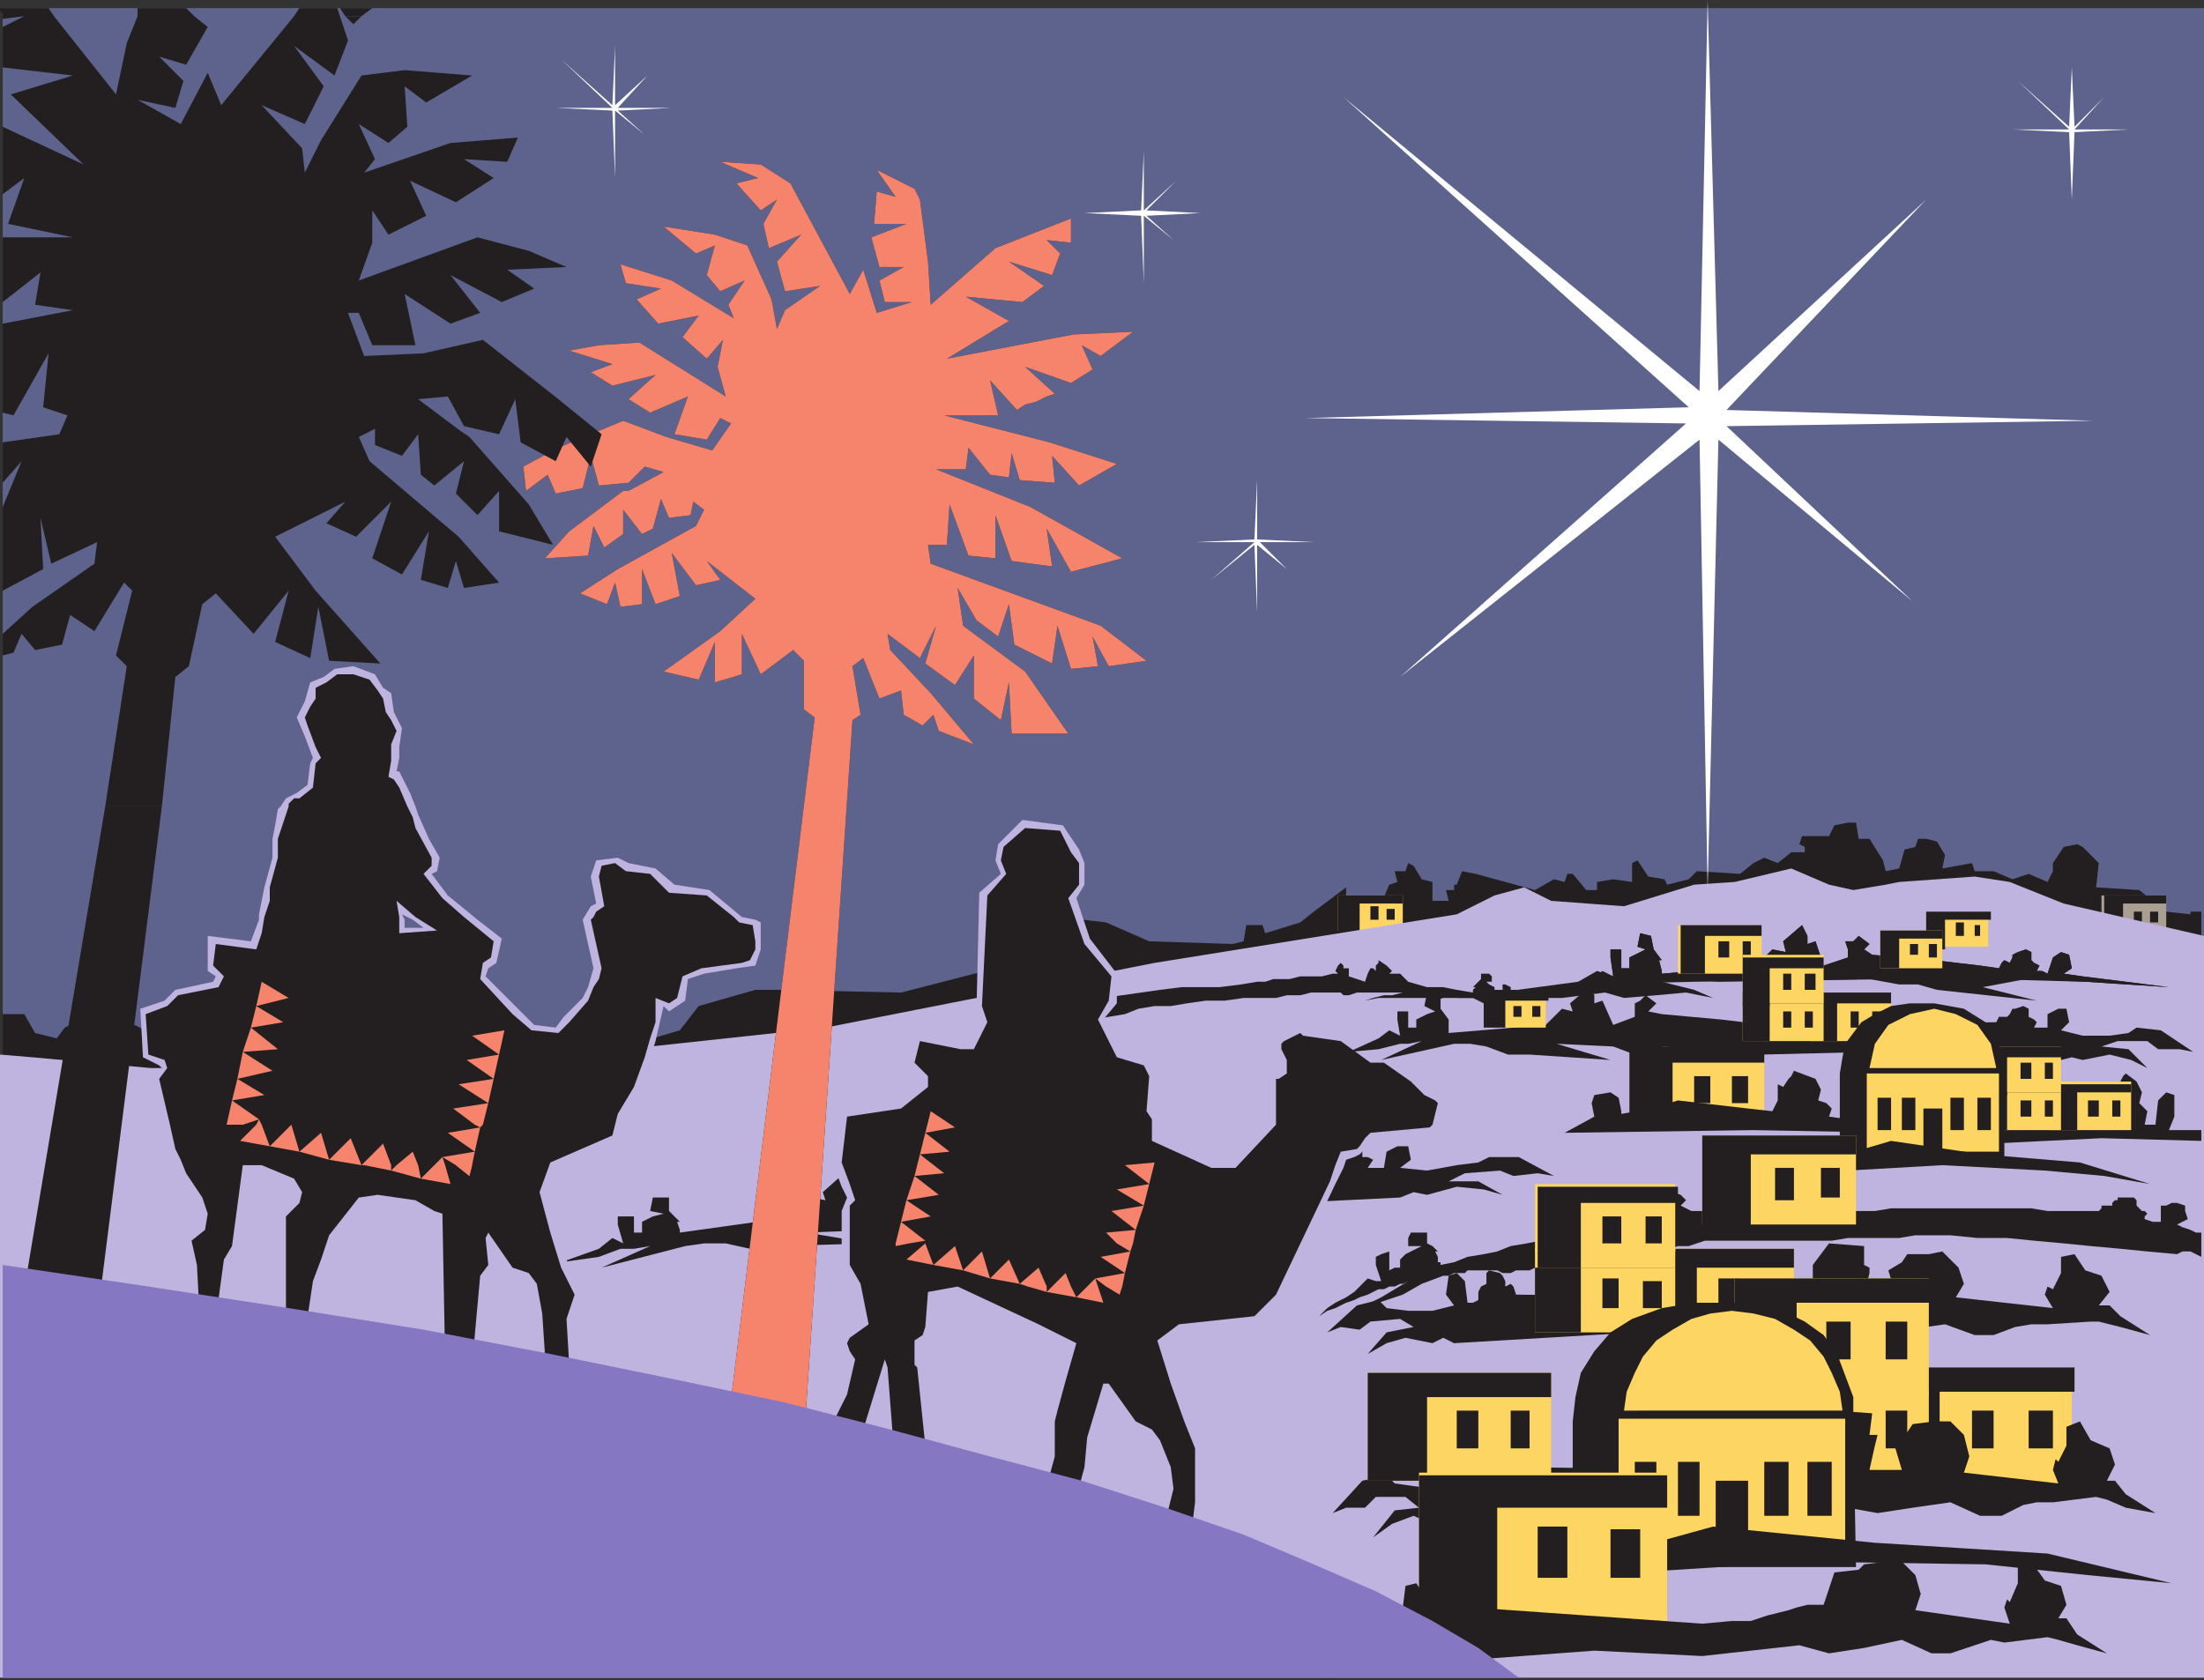 <svg xmlns="http://www.w3.org/2000/svg" width="612.75" height="467.25"><rect width="100%" height="100%" fill="#333333" stroke="none"/><path fill="#5d638c" fill-rule="evenodd" d="M.75 466.5h612v.75-465H.75v465-.75"/><path fill="#231f20" fill-rule="evenodd" d="M612 253.5h-3v.75l-6.75-.75-7.5-6-12-.75.75-6.75-4.5-4.5-1.5-.75-3.75.75-3 4.5v2.25l-1.5 3L564 243l-4.5 1.5-5.25-2.25H549l-.75-2.25-8.25 1.5.75-3.75-2.25-3.75-3-.75h-2.25l-.75 2.25-3 .75-1.5 5.25-3.75.75-.75-3-3.75-6h-3l-.75-4.5h-2.25l-3.75.75-1.5 3H501l-.75 2.25 1.5.75v1.5H498l-3.75 3-3.75-1.5-3 1.5-3.75 3-12-.75-2.25 2.25-6 1.5-.75-1.5-4.5-.75-3-4.5-1.5.75v5.25l-5.25-.75-4.5.75v2.25h-3l-3.75-4.5h-1.5l-.75 2.25-3-.75-5.25 3-16.5-4.5-3.75-.75L405 246h-.75v1.5H402l.75 3h-4.5v-5.25l-3-.75-2.25-3.75-1.5-.75-.75 2.25h-3l.75 3-2.25.75-2.25 5.25-9.75 2.25v-6.75l-9 6.75-3.75 3-9.75 3-.75-2.25h-4.5l-.75 4.5-3 .75-23.25-.75-12-5.25-12.75-1.5v4.5l3.75 2.25-.75 2.25-1.5 1.5L291 267l-2.25-3-1.5 7.5-4.5-.75-6-1.5L250.5 276l-34.5-.75h-6l-15.75 4.5-5.25 6.75-25.5 7.5-24-6-7.5.75-36.75-3-18.75 6-15 1.5H48l-2.25-3.75-8.25-4.5-3.75 3-7.5 3h-1.5l-.75-.75-3-6-3 1.5-2.25 3-6-1.5-3-5.25h-6v24H612v-52.5"/><path fill="#fdd562" fill-rule="evenodd" d="M372 249v9.75h18V249h-18"/><path fill="#231f20" fill-rule="evenodd" d="M372 249h18v2.25h-12v8.25h-6V249"/><path fill="#231f20" fill-rule="evenodd" d="M381 252v3.75h2.25V252H381m4.5.75v3h2.25v-3h-2.25"/><path fill="#ab9f92" fill-rule="evenodd" d="M584.25 249v10.5h18V249h-18"/><path fill="#231f20" fill-rule="evenodd" d="M585 249h17.25v2.25h-12v9H585V249"/><path fill="#231f20" fill-rule="evenodd" d="M593.25 253.5v3h2.25v-3h-2.25m4.5 0v3H600v-3h-2.25"/><path fill="#bfb3e0" fill-rule="evenodd" d="m0 293.25 9 .75 33 3h7.5l8.25.75 7.5.75h38.25l7.5-.75 6.75-.75h7.5l104.25-11.25 91.5-18 84-13.5 10.5-5.25 8.25-2.25 7.5 3.75 20.25 1.5 19.5-6 11.25-.75L498 241.5l10.5 4.5 6.75 1.5 9-1.5 3.75-.75 21-1.5 9.75 1.5 15 6 39 9V466.5H0V293.25"/><path fill="#231f20" fill-rule="evenodd" d="m291 339.75 36.75-3.75 61.5-3 3.75-1.5 3.75.75L405 330l7.5.75 5.25 1.5-6.75-3.75h-8.25l4.5-2.25 9.75-.75 3.75 1.5 6.75-.75 4.5.75-9.75-5.25H414l-3 1.5-6 .75-8.25 1.5-7.5-.75 3-2.25-.75-3.75h-3l-3 1.5-.75 4.5h-4.5l1.5-2.25-1.5-.75h-1.5v-2.25l-1.5-.75-3 .75-1.5.75-.75.75v1.5h-3l-.75 2.25L294 331.5h-15.75l-20.25.75-3-.75 1.5-2.25-3-2.25-1.5 1.5-2.25.75V333l-7.5 3.75L240 330l-3 .75v-2.25l-1.5-3-6.75 6 .75 2.25-3.75-.75-3 3-1.5 2.25-32.25 4.5V342l-.75-2.25h.75l-3-3V333h-4.5l-.75 3.75 3.75.75-3 .75-3 1.5v3h-2.25v-4.5h-4.5v2.25l1.5 5.25-3-1.5-3.75 3L156 351l10.5-1.5 6-2.25h3.75l4.5-.75-13.5 6 23.25-6 5.25-.75h6l6.75 1.5 6.75-.75 27-.75-18-3L243 342l6.75 1.5 9.75-3h8.25l23.25-.75m60-62.25h-5.25l-5.25.75h-5.25L330 279l-4.5.75H321l-4.5.75-3.75 1.5-18 3h-1.5l-.75.75h-3.75l-1.5.75h-1.5l-1.5.75-2.25.75-1.5.75-1.5 1.5 3-3.75h1.5l1.5-.75h1.5l.75-.75h-4.5l-.75.75h-1.5l-1.5.75-.75.75-1.5.75h-1.5l-2.25.75-1.5.75-.75.75 3.75-3.75 1.5-.75 2.25-1.5 2.25-.75.75.75h3l1.5-.75h3l.75-.75h1.5l2.25-.75 1.5-1.5H294l-.75-.75.75-.75v-.75l.75-.75h1.5l.75.75v.75l.75.75H300V279l-.75-.75h.75l.75-.75V276h3.75l.75.75h1.5v.75l15.75-2.25 6-.75H339l6-.75 4.5-.75h2.25l2.25-.75h4.5l3-.75h6l3-.75h1.5l-.75-.75.75-1.5.75-.75.75.75v.75h1.5v2.25l4.5 1.5.75-2.25.75-1.5h.75l.75.75v-1.5l.75-.75V267l2.25 1.5 1.5 1.5-.75.75h3l2.25 2.25 5.25 1.5h4.5l3.75.75 4.5.75v-.75l.75-.75h-.75l2.25-2.25v-1.5H414l.75.75v1.5h-1.5l.75.75 1.5.75v1.5h2.25v-2.25h.75l1.5.75v.75l-.75.75v1.5h1.5l1.5.75.75.75 6 3-1.5-.75H426l-3-1.5h-1.5l-2.25-.75h-.75l-.75-.75h-2.25l1.5.75 2.25.75 1.5.75L423 282l-3.75-1.5-3-.75-3.75-.75-3-1.5h-8.25l-2.25.75-2.25-.75h-13.5l-3.75.75 2.25-.75 3-.75H387l3-.75h-12.75l-2.25.75h-1.5l-.75-.75h-8.25l-3 .75h-3.75l-3 .75H351"/><path fill="#fdd562" fill-rule="evenodd" d="M453 291v21.75h37.5V291H453"/><path fill="#231f20" fill-rule="evenodd" d="M453 291h37.5v4.5H465v18h-12V291"/><path fill="#231f20" fill-rule="evenodd" d="M471 299.25v7.5h4.5v-7.5H471m10.5 0v7.5h4.5v-7.5h-4.5M504.75 345h4.5l4.5-.75H528l4.5-.75h9.75l7.5.75H558l7.5.75 8.25.75 7.5.75 8.25.75 7.5.75 8.25.75 1.5-.75H609l3 1.5v-6.75h-1.5L609 342l-2.25-.75-1.5-.75 3-1.5-.75-2.25v-1.5l-2.25-.75h-1.5l-1.5.75h-1.5v4.5h-2.25l-2.25-.75v-.75l.75-.75-.75-.75h-.75l-1.5-1.5v-1.5l-.75-.75h-4.5v.75H588l-.75.75v.75h-3v.75l-.75.75h-14.25l-4.5-.75h-39l-4.5.75h-51l-3-1.5 1.5-1.5-1.5-1.5-2.25-.75-.75.75v1.5h-3l.75.75v3.75h-1.5l-2.25 1.5-1.5.75-2.25.75-.75-1.5-1.5-1.5v-1.5l-1.5-2.25-.75.75-1.5.75v-3l-2.25-2.25-6 6 .75.75.75 1.5-2.25-.75h-2.25l-1.5 2.25-2.25 1.5v.75l-1.5 1.5-7.5 1.5-4.5.75-3.75 1.5-3.75.75-4.5.75-3.75 1.5-3.75.75V351h-.75v-1.5L399 348h.75l-1.5-1.5-1.5-.75v-3h-4.5l-.75 1.5v2.25h3.75l-4.5 2.25-1.5 1.5v2.25h-1.5l-1.5.75V348l-2.25.75-1.5.75v2.25l1.5 4.5h-1.5l-2.25-.75-3.75 3.75-2.25 1.5-3 1.5-2.25 1.5-2.25 2.25 2.25-1.5 2.25-.75 3-1.5 2.25-.75 1.5-.75 2.25-.75 3-1.5h1.5l1.5-.75h1.5l1.5-.75h.75l1.5-.75-7.5 4.5-3 1.5-3.75 2.25 6-2.25L390 360l5.25-3 6-2.25h1.5l1.5-.75h3l.75-.75h8.25l1.5.75H420l1.5-.75h3.75l1.5-.75h10.5l3.75-.75h3l3.75-.75h6.75l-9-1.5H441l-4.5-.75 4.5-.75h4.5l5.25-.75 4.5-.75 1.5.75h1.5l2.25.75h1.5l4.5-1.5h3l4.5-1.5h30.75"/><path fill="#231f20" fill-rule="evenodd" d="m485.25 372-30-1.5-51 3-3-1.5-3 1.5-7.5-1.5-5.25 1.5-5.25 3 5.25-6 7.5-1.5-3.75-2.25-8.25.75-3 2.25-5.25-.75-3.75 1.5 8.25-7.5 6-1.5 2.25 2.25 6 .75h6.75l6-1.5-2.25-3 .75-5.25L405 354l2.25 2.25.75 6h1.5l1.5-.75v-2.25l.75-1.5 1.5-.75v-3l.75-.75 3 .75.75.75.75 1.5v1.5l1.5-.75.75.75.75 2.25 62.25.75 12.75-.75 7.5-3v-5.25l4.5-6 9.75.75v5.25l1.5.75v1.5l-1.5 6 9 .75-2.25-7.5 3.75-2.25 1.5-2.25h6L540 348l4.5 4.5 1.5 4.5-2.25 3.75 27 3-2.25-3.75.75-2.25 1.5.75L573 354v-4.5l3.75-.75 3 4.5 4.5 1.5 2.25 4.5-3 3.75h3l3 3 8.25 5.25-8.25-2.25-6-1.5h-2.25l-12 .75h-4.5l-4.5.75-6 2.25H549l-8.25-3-21 3-7.5-2.25-27 3m2.25-57.75 40.5.75 33.75 2.25-34.5-4.5L519 312l3-3v-5.25l-4.5-1.5-3 2.25-.75 6.75-5.25-.75.75-2.25-1.5-1.5-2.25-.75.75-3-1.5-3-6-2.25-.75 1.5-.75.75-1.5 2.25-1.5-.75v4.5l-1.5 3-6.75-.75-19.5-2.25-7.5 2.25-8.25 1.5V309l-.75-3.75-2.25-1.5-4.5.75-.75 2.25.75 3.75L435 315l52.5-.75"/><path fill="#231f20" fill-rule="evenodd" d="m584.25 316.5 27.75.75v-3h-9l1.5-3.75v-6l-2.25-.75L600 306l-.75 6.75h-3L597 309l-2.25-2.25.75-3-1.5-3-3-2.25-.75.75-.75 1.5V303l-1.5-.75v5.25l-.75 3-3.75-1.5-11.25-1.5-5.25 2.25-4.5 1.5v-.75l-.75-4.5-.75-1.5-3 .75-.75 3 .75 4.5-4.5 5.25 30.75-1.5"/><path fill="#bfb3e0" fill-rule="evenodd" d="M330.75 394.5 327 384l-3-10.5 4.5-3.75 21-2.25 6.75-6.75 15-31.5 2.25-4.5.75-2.25 2.25-.75 1.5-.75 3.75-3.75L399 315l.75-2.25 1.5-6.75-.75-1.5-4.5-3-4.5-3.75-4.5-3-5.25-.75-8.25-6-10.5-1.5-1.5-.75-3.75 1.5-2.25 1.5-.75 2.25.75 4.5.75 2.25-3 1.5-.75 12-10.5 12h-4.5l-15.75-7.5.75-5.25-2.25-2.25.75-9.75-1.5-3.75-7.5-3-5.25-8.25 3.75-4.5v-8.25L303 261l-3.75-11.25 2.25-3.75v-6l-1.5-3.75-4.5-6.75-11.25-1.5-6.75 6.75-.75 4.5 1.5 3.75-6 5.25-.75 31.5.75 3.75-3 6h-3.75l-3.75-.75H258l-3-1.5-3 8.25 3.75 4.5.75 2.25-6.75 4.5L234 309l-2.25 15 2.25 6 1.5 3-1.5 3.75v15.75l3.75 5.25.75 9.75-3.75 3-1.5 3 1.5 3 .75 4.5-1.5 5.25-2.25 6-2.25 4.5 12 2.25 3.75-12 .75 13.5 12.75 3.75-1.5-15-1.5-15.75 3-2.25.75-3v-7.5l6-1.5 22.5 10.5 9 5.25-1.5 4.5-1.5 5.25-1.5 4.5-1.5 5.25v9.75l-2.25 10.5L300 418.5l3-9.75.75-9 4.5-12 6 8.25 3.75 2.25 2.25 2.25L324 408v6l-3 12.75 11.25 6 2.25-15V402l-3.75-7.5"/><path fill="#231f20" fill-rule="evenodd" d="m323.25 426 7.5 3.75 1.5-12v-15l-3-7.5-3.75-10.5-3.75-12 6-4.5 21-2.25 6-6 15-31.5 1.5-4.5 1.5-3.75 4.5-.75.75-.75 1.5-2.25 1.5-1.5 16.5-1.5.75-.75 1.5-6-.75-.75-3-1.5-3.75-3.75-7.5-5.25H381l-8.25-6-10.5-1.5-.75-.75-4.5 2.25-.75.75v1.5l1.5 3v3.75l-2.25 1.5h-.75v12.75l-11.25 12h-6.75l-16.5-7.5v-6l-1.5-2.25.75-9.75-1.5-3-7.5-2.25-5.25-10.5 3-5.25.75-6.75-7.5-9-4.5-12.75 3-3.75v-6l-2.25-3-3-6-9.75-.75-6 5.25-.75 3.75 1.5 3.75-5.25 6-1.5 30.75 1.5 4.5-3.75 7.5H267l-11.25-2.25-1.5 6 3.75 3.75v3l-7.5 6-15 2.25-1.5 12.75 2.25 6 1.5 4.5-1.5 1.5v16.5l3 5.25 2.25 11.25-5.25 3.75-.75 1.5.75 2.25 1.5 2.25-2.25 9.75-3.75 7.5 8.25 2.25 6-19.5.75 2.25 1.5 19.5 9 2.25-2.25-21.75-.75-.75v-6.75l2.25-1.5.75-2.25.75-9.75 8.25-1.5 22.5 10.5 10.5 5.25-3 10.5-2.25 8.25-.75 3V405l-2.25 8.25 8.25 3 2.25-8.25.75-8.25 4.5-15h1.5l7.5 10.5 4.5 2.25 2.25 3 3 7.5.75 6-3 12"/><path fill="#bfb3e0" fill-rule="evenodd" d="m78 224.25 1.5-2.25 3-1.5 3-2.25.75-6 .75-1.5-2.25-6-2.25-5.25 2.25-4.5 1.5-5.25 3.75-1.5 3-2.25 5.25-.75 6 2.25 2.25 3.75 2.25 1.5.75 5.25 2.25 4.5-.75 5.25v3l-.75 3.75h.75l3 6 1.5 3.75H78m-6 31.5v-1.5l1.5-7.5 2.25-8.25v-5.25l.75-3.75.75-4.5.75-.75h37.5l.75 2.25 3 6.75 3 5.25-.75 3.75-1.5.75 4.5 6 8.25 6.75h-18l-3-1.5.75 1.5H72m90 0 2.25-3.75 1.5-.75-1.5-7.5 1.5-4.5 6-.75 3 1.5 7.5 1.5 5.25 4.5 9.75 1.5 9 7.5 3.75.75h-48m-90 0-2.25 6-12-1.5V270l2.25 1.5-.75 1.5-10.5 2.25-3 3L39 280.5l.75 13.5 4.5 2.25.75.75-3 3 3.75 13.5 1.5 6.75 1.5 2.25.75 4.5 5.25 6.75 1.5 4.5-.75 3-3.75 2.25 1.5 8.25.75 15.75 7.5 1.5 3-18 1.5-3.75 3-21.75h3l8.25 3.75 1.5 3v1.5l-4.5 3.75v33.75l9 1.5L88.5 357l3-6 1.5-6.75 7.5-9.75 4.5-.75 9.75 1.5 5.25 3 1.5.75v40.5l11.25 2.25L135 355.5l2.25-3V348l3.75 5.25 3.75 2.25 2.25 2.25.75 3 .75 4.5 1.5 11.25-3 8.25 10.5 2.25 2.25-7.5v-12.75L162 360l-3.75-7.5-2.25-6.75-2.25-7.5-1.5-6.75 2.25-7.5 17.25-6.75 3-9 4.5-9 3-9.75 2.25-9.75 1.5 1.5 4.5-3 .75-6 4.5-1.5 9-1.5 5.25-.75 1.5-4.5v-7.5l-1.5-.75h-48l3 13.5-1.5 5.25-1.5 3-5.25 5.25-2.25 3-6-.75-13.5-13.5.75-2.25 2.25-1.5 1.5-6.75-6.75-5.25h-18l3 2.25h-5.25v-2.25H72"/><path fill="#231f20" fill-rule="evenodd" d="M80.25 224.25v-.75l1.5-1.5h1.5l3.75-3 .75-6.75 1.5-1.5-1.5-3-2.25-6-.75-2.25 1.5-3 1.5-2.25v-3l3-1.5 3-2.25h4.5l4.5 1.5 2.25 3 1.5 2.25.75 3.75 1.5 2.25 1.5 3-1.5 3.75v4.5L108 216l1.5.75L111 219l2.25 5.25h-33M73.5 255l1.5-4.5v-3.75l2.25-8.25v-5.25l3-9h33l1.5 3 .75 3 4.5 8.25v2.25l-2.25 2.25 5.25 6.75 6 5.25h-13.5l-5.25-4.5.75 4.5H73.5m91.5 0 .75-1.5L168 252l-1.5-8.25.75-3L171 240l3 2.25 6.75.75 5.25 5.25 10.5.75 7.5 6h-39m-91.5 0-.75 4.5-1.5 4.5L60 262.5l-.75 6 3 3-1.5 3-11.25 2.25-3 3-6 2.25.75 11.25 4.5 1.5.75 2.25-2.25 3 3 12.75 1.5 6.75 1.5 3 1.5 3.75 4.5 6.75 1.5 4.5L57 342l-3.75 3 1.5 6.75.75 14.25 4.5.75 2.25-16.5 2.25-3.75 3-22.5h5.25l9 3.75L84 331.5l-.75 3-3.75 3.75v31.5l5.25 1.5 2.25-15 2.25-6 2.25-6.75 8.25-10.5 5.25-.75 10.5 1.5 5.25 3 2.25.75.75 40.5 7.5 1.5 2.25-24.75 2.25-3-.75-7.5.75-1.5 6.75 9.75 4.5 1.5 2.25 3 1.5 8.25.75 11.25-2.25 6.75 6.75 1.5 2.25-5.25-.75-12.75 2.25-6.75-3.75-7.5-3-9.75-3-11.25 3-8.25 17.25-7.5 1.5-6 4.5-7.5 3-8.25 1.5-5.25 1.5-4.5v-6.75L186 279l2.25-1.5 1.5-6 5.25-2.25 11.25-1.5 2.25-.75 1.5-3v-2.25l-.75-4.5-3.75-.75-1.5-1.5h-39l-.75.75 3 13.5-.75 3-1.5 2.25-1.5 3.75-5.25 6-3 3-7.5-.75-5.25-4.5-9-9.75.75-4.5 2.25-1.5.75-4.5L129 255h-13.5l6 3.75-10.5.75V255H73.5"/><path fill="#231f20" fill-rule="evenodd" d="m254.25 52.5 1.5 3L258 72.75l.75 12 18-15.75 21-8.25v6.75l-6.75-.75 3.75 3.75-2.25 6-12-3.75 9.75 6.75-6 4.5-15.75-1.5 12 6.75-17.25 10.5L298.5 93l16.5-.75-9 6.75-5.25-3 3 6.75-6 3.75L285 102l8.25 7.5-2.25.75-3 1.5-3 .75-2.25 1.5-7.5-8.25 2.25 9.75h-15l29.25 7.5 18.75 6-10.5 6-7.5-8.25.75 7.5-9.75-.75-2.25-7.5-.75 6.75-5.25-.75-6-7.5-.75 6h-8.25L286.5 141l25.5 14.25-14.25 3.75-6.75-12 1.5 10.5-11.25-1.5-4.5-12.75v12l-7.5-.75-5.25-14.25-.75 11.25H258l.75 5.25L306 174l12.75 9.75-10.5 1.5-4.5-8.25 1.5 8.25-7.5.75-3.75-12-1.5 10.5-10.5-5.25-1.5-11.25-3 9-6-4.5-5.25-9 1.5 10.5L285 186.75 297 204h-15.75l-.75-14.25-2.25 10.5-7.5-6v-12l-5.25 8.25-8.25-6 3-10.5-4.5 9-9-6.75.75 4.5 11.25 12 12 14.25-9.75-3.75-1.5-4.5-3 3-5.25-3-.75-6.75-6 2.25L240 183l-3 2.25 2.25 13.5-2.25 1.5-13.5 200.25-21-5.25 24-195.75-3-2.25v-13.5l-3-3-9 6.75-5.25-11.25v11.25l-7.5 2.25V178.5l-4.5 10.5-9.75-2.25 15.75-11.25 9.75-9-13.5-10.5 3.75 5.25-6.75 1.5-6.75-9 2.25 12-6.75 2.25-3.75-9.75V168l-6 .75L171 162l-2.25 6-7.5-3 10.5-6.75 21.75-12 2.25-4.5-3-2.25-.75 3.75-6 .75-2.25-5.25-2.25 8.25-3 1.5-5.25-6.75v6.75l-5.25 3.75-3-6-1.5 8.25-12 .75 6.75-7.5 15-11.25h1.5l9.75-5.25-5.25-1.5-4.5 4.5-8.25.75-2.25-8.25-2.25 9-7.5 1.5-2.25-5.25-6 4.5-.75-6.75 9.75-5.25 18-7.5 12 4.5 12.75 3.75 5.25-7.5-3-1.5-3.75 6-9-1.5 3.75-10.5-10.5 4.5-6-3.75 7.5-6.75-12 3-6-3.75 6-2.25-12-3.75 8.25-1.5 11.25-.75 24 15-2.25-8.25 1.5-7.5-4.5 5.25-6.75-6 4.5-6L183 90l-6-6.75 6.75-3-9.75-1.5-1.5-5.25 14.25 4.5L204 88.5l-1.5-3.75L207 78l-6.75 3-3.75-4.5 2.25-8.25-5.25 2.25-9-7.5 14.25 2.25 9 3 6.75 15 1.5 8.25 2.25-5.25L228 79.5l-9.75 1.5-2.25-8.25 6.75-7.5-9 3.75-1.5-6.75L216 55.5l-4.5 3-6.75-7.5 6-1.5-10.5-4.5 11.25.75 8.25 5.25 16.5 30.75L240 75l3.75 12 9.75-3H246l-1.5-6 6.75-3.75h-6.75L242.25 66l9.75-3.75h-9l.75-9 5.25 1.5-5.25-7.5 10.5 5.25"/><path fill="#f6836c" fill-rule="evenodd" d="m254.25 52.5 1.5 3L258 72.75l.75 12 18-15.75 21-8.25v6.75l-6.75-.75 3.75 3.75-2.25 6-12-3.75 9.75 6.75-6 4.5-15.75-1.5 12 6.75-17.25 10.5L298.5 93l16.5-.75-9 6.75-5.25-3 3 6.75-6 3.75L285 102l8.25 7.5-2.25.75-3 1.5-3 .75-2.25 1.5-7.5-8.25 2.25 9.75h-15l29.25 7.5 18.75 6-10.5 6-7.5-8.25.75 7.5-9.75-.75-2.25-7.5-.75 6.75-5.25-.75-6-7.5-.75 6h-8.25L286.5 141l25.5 14.25-14.25 3.75-6.75-12 1.5 10.5-11.25-1.5-4.5-12.75v12l-7.5-.75-5.25-14.25-.75 11.25H258l.75 5.25L306 174l12.75 9.75-10.5 1.5-4.5-8.25 1.5 8.25-7.5.75-3.75-12-1.5 10.5-10.5-5.25-1.5-11.25-3 9-6-4.5-5.25-9 1.5 10.5L285 186.75 297 204h-15.75l-.75-14.25-2.25 10.5-7.5-6v-12l-5.25 8.25-8.25-6 3-10.5-4.5 9-9-6.75.75 4.5 11.25 12 12 14.25-9.75-3.75-1.5-4.5-3 3-5.25-3-.75-6.75-6 2.25L240 183l-3 2.25 2.25 13.5-2.25 1.5-13.5 200.25-21-5.25 24-195.75-3-2.25v-13.5l-3-3-9 6.75-5.25-11.25v11.25l-7.5 2.25V178.5l-4.5 10.5-9.75-2.25 15.75-11.25 9.75-9-13.5-10.5 3.75 5.25-6.75 1.5-6.75-9 2.25 12-6.75 2.25-3.75-9.75V168l-6 .75L171 162l-2.25 6-7.5-3 10.5-6.75 21.75-12 2.25-4.5-3-2.25-.75 3.75-6 .75-2.25-5.25-2.25 8.25-3 1.5-5.25-6.75v6.75l-5.25 3.75-3-6-1.5 8.25-12 .75 6.75-7.5 15-11.25h1.5l9.75-5.25-5.25-1.5-4.5 4.5-8.25.75-2.25-8.25-2.25 9-7.5 1.5-2.25-5.25-6 4.5-.75-6.75 9.75-5.25 18-7.5 12 4.5 12.75 3.75 5.25-7.5-3-1.5-3.75 6-9-1.5 3.75-10.5-10.5 4.5-6-3.75 7.5-6.75-12 3-6-3.75 6-2.25-12-3.75 8.25-1.5 11.25-.75 24 15-2.25-8.25 1.5-7.5-4.5 5.25-6.75-6 4.5-6L183 90l-6-6.75 6.75-3-9.75-1.5-1.5-5.25 14.25 4.5L204 88.5l-1.5-3.75L207 78l-6.75 3-3.75-4.5 2.25-8.25-5.25 2.25-9-7.5 14.25 2.25 9 3 6.75 15 1.5 8.25 2.25-5.25L228 79.5l-9.75 1.5-2.25-8.25 6.75-7.5-9 3.75-1.5-6.75L216 55.5l-4.5 3-6.75-7.5 6-1.5-10.5-4.5 11.25.75 8.25 5.25 16.5 30.75L240 75l3.75 12 9.75-3H246l-1.5-6 6.75-3.75h-6.75L242.25 66l9.75-3.75h-9l.75-9 5.25 1.5-5.25-7.5 10.5 5.25M63 312.75l1.5-6.75 7.5 5.25-4.5 1.5H63m8.25 0 .75-1.5.75 1.5zm60.75 0-6-4.5 9.75-1.5-1.5 6H132M72.75 273l7.5 4.5-9 2.25zm67.5 13.5-9 1.5 7.5 5.25zm-69-6.75 7.5 4.5-9 1.5zm67.5 13.5-9 1.5 7.5 5.25zm-69-7.5 7.5 6-9.75.75zm67.5 14.25-9.75 1.5 8.25 5.25zm-69.75-7.5 8.25 5.25L66 300ZM66 300l7.5 4.5-9 1.5zm35.25 24h-.75l6-6 2.25 6h-7.5m9 0 4.5-3.75 1.5 3.75zm10.5 0 2.25-2.25.75 2.25zm6 0-3.75-2.25 9-1.5-.75 3.75h-4.5m-55.5-11.25-4.5 4.5 8.25 1.5-2.25-6h-1.5m60.75 0 1.5.75.75-.75zm-57 6 6-6 2.25 7.5zm8.25 1.5 6-5.25 2.25 7.5zm8.25 2.25 6-6 3 7.5zm42-9-9 1.5 7.5 5.25zM101.25 324l7.5 1.5V324Zm9 0-1.5 1.5 8.25 2.25-.75-3.75h-6m10.5 0-3.75 3.75 8.25 1.5-1.5-5.25h-3m6 0 3.75 3 .75-3zm0 0"/><path fill="#f6836c" fill-rule="evenodd" d="m126.75 324 3.75 3 .75-3zM249 345.75l1.5-6 6.75 5.25-4.5.75H249m61.5 0-3-3 8.25-.75-.75 3.75h-4.5M258.75 309l6.75 4.5-8.25 1.5zM321 323.25l-8.25.75 6.75 5.25zM257.25 315l6.75 5.25-8.25.75zm62.25 14.25-9 1.5 7.5 4.5zM255.75 321l6.75 5.25-8.25.75zM318 335.25l-9 1.5 6.75 5.25zM254.25 327l6.75 5.25-9 1.5zm-2.25 6.75 6.75 4.5-8.25 1.5zm33.75 24-2.25-.75 5.25-4.5 2.25 5.25h-5.25m6.75 0 3.75-3.75 1.5 3.75zm9.75 0 2.25-2.25.75 2.25zm5.25 0-3-2.25 8.25-1.5-.75 3.75h-4.5m-58.5-12v.75l3.75-.75zm8.25 0-5.25 4.5 7.5 1.5zm53.25 0 3.75 2.25.75-2.25zm-51 6 6-5.25 2.25 6.75zm8.25 1.5L273 348l2.25 7.5zm7.5 2.25 5.25-5.25 3 6.75zm39-7.5-8.25 1.5 6.75 4.5zm-28.5 9.75 5.25 1.5v-1.5zm6.75 0-1.5 1.5 8.25 1.5-1.5-3h-5.25m9.75 0-3 3 7.5 1.5-1.5-4.5h-3m5.25 0 3.75 2.25.75-2.25zm0 0"/><path fill="#fff" fill-rule="evenodd" d="m389.25 188.25 79.5-70.5-105.75-1.5 106.5-3-96-86.25 99 81.75L474.75 0l3 108.75L535.5 55.5 480 114l102 3-102 1.5 51.75 48.75-54-45-3 125.25-2.25-125.25-83.25 66m-84-118.5 12-9.75-15.75-.75 15.75-.75L303 45.75l14.25 12.75L318 42v16.5l9-8.25-8.25 8.25 15 .75-15 .75 7.5 6.75L318 60v18.75L317.25 60l-12 9.75m31.5 91.5 12-10.5h-16.5l16.5-.75-14.25-12.75L348.75 150l.75-16.5V150l9-8.25-9 8.25 15.75.75h-15l7.5 7.5-8.25-6.75v18.75l-.75-18.75-12 9.75M158.25 40.5l12-9.75L154.5 30h15.75L156 16.5l14.25 12.75.75-16.5v16.5l9-8.25-8.25 9h15l-15 .75 7.5 6.75-8.25-6.75V49.5l-.75-18.75-12 9.75m405 6 12-9.75L559.5 36h15.75L561 22.5l14.25 12.75.75-16.5.75 16.5L585 27l-8.25 9h15l-15 .75 7.5 6.75-7.5-6.75L576 55.5l-.75-18.75-12 9.75"/><path fill="#231f20" fill-rule="evenodd" d="m552 272.25 27.75.75 23.25 1.5-24-3-5.25-.75 2.25-1.5-.75-3.75-2.25-.75-2.25 1.5-1.5 4.5-1.5-.75h-1.5l.75-1.5-1.5-.75-.75-.75v-2.25l-1.5-.75-2.25.75-1.5.75v.75l-.75 1.5-1.5-.75-.75.75-.75 1.5-5.25-.75-12.75-1.5-17.25-1.5-2.25-1.5 1.5-1.5-3-2.25-1.5 1.5H513l.75 2.25v2.25L507 268.5l-2.25-6.75-2.25.75v-2.25l-1.5-3-5.25 4.5.75 3-3.75-.75-2.25 2.25-1.5 2.25-27 2.25V270l-.75-3h.75l-2.25-3-.75-3.75-3-.75-.75 3.75 2.25.75-4.5 2.25v3h-2.25V264h-3v2.25l.75 5.25-3-1.5-3 2.25-4.5 1.5 33-.75 57-.75h24"/><path fill="#231f20" fill-rule="evenodd" d="m566.25 278.25-15-3.75 12-2.25 16.5.75 23.25 1.5-24-3-5.25-.75 2.25-1.5-.75-3.75-2.25-.75-2.25 1.5-1.5 4.5-1.5-.75h-1.5l.75-1.5-1.5-.75-.75-.75v-2.25l-1.5-.75-2.25.75-1.5.75v.75l-.75 1.5-1.5-.75-.75.75-.75 1.5-5.25-.75-12.75-1.5-17.25-1.5-2.25-1.5 1.5-1.5-3-2.25-1.5 1.5H513l.75 2.25v2.25L507 268.5l-2.25-6.75-2.25.75v-2.25l-1.5-3-5.25 4.5.75 3-3.75-.75-2.25 2.25-1.5 2.25-27 2.25V270l-.75-3h.75l-2.25-3-.75-3.75-3-.75-.75 3.75 2.25.75-4.5 2.25v3h-2.25V264h-3v2.25l.75 5.25-4.5-1.5-5.25 3-33.75 4.5h29.25l12-1.5 5.25 1.5 9-.75 8.25-.75 7.5 1.5-5.25-2.25-9-2.25 2.25-.75h5.25l8.25.75 42-.75 8.25 1.5h5.25l5.25 1.5 27.75 3"/><path fill="#231f20" fill-rule="evenodd" d="m489.75 293.25 30.75-.75 52.5 2.25 3-.75 3 .75 7.5-1.5 6 1.5L597 297l-5.25-5.25-7.5-.75 4.5-1.5H597l3 2.25h6l3.75.75-9-6-6.75-.75-2.25 1.5-5.25.75H579l-6-1.5 2.25-2.25-.75-3.75h-2.25l-3 1.5v3.75h-3.75l.75-1.5-.75-.75-1.5-.75v-2.25l-1.5-.75-2.25.75h-.75l-.75 1.5-.75.75h-2.25l-.75 1.5-63.75.75-12.75-1.5L462 282l-3.75-.75 2.25-2.25-3-2.25-1.5 1.5-1.5.75v3.75l-6 2.25-3-6.75-2.25.75v-2.25l-1.5-2.25-5.25 4.5.75 2.25-3-.75-4.5 4.5-27 2.25v-3.75l-2.25-3v-3.75l-3.75-.75-.75 3.75 3 1.5-2.25.75-3 1.5v2.25h-2.25v-4.5h-3v2.25l.75 4.5-3-1.5-3 2.25-8.25 3.75 8.25-.75 6-1.5h2.25l3.75-.75-11.25 5.25 20.25-4.5h4.5l4.5.75 6 2.25h6l22.5 1.5-15-4.5 15.75.75 6 2.25 8.25-2.25 6.75.75 20.25 1.5"/><path fill="#fdd562" fill-rule="evenodd" d="M466.5 257.25v13.5h23.25v-13.5H466.5"/><path fill="#231f20" fill-rule="evenodd" d="M467.25 257.25h22.5v3H474v10.5h-6.75v-13.5"/><path fill="#231f20" fill-rule="evenodd" d="M477.75 261.75v4.5h3v-4.5h-3m6.75 0v4.5h2.25v-4.5h-2.25"/><path fill="#fdd562" fill-rule="evenodd" d="M503.25 276v13.5h22.5V276h-22.5"/><path fill="#231f20" fill-rule="evenodd" d="M504 276h21.75v3h-15v10.5H504V276"/><path fill="#231f20" fill-rule="evenodd" d="M514.5 281.25v4.5h2.25v-4.5h-2.25m6 0v4.5h3v-4.5h-3"/><path fill="#fdd562" fill-rule="evenodd" d="M484.5 276v13.5H507V276h-22.5"/><path fill="#231f20" fill-rule="evenodd" d="M484.5 276H507v3h-15v10.5h-7.5V276"/><path fill="#231f20" fill-rule="evenodd" d="M495.75 281.25v4.5H498v-4.5h-2.25m6 0v4.5H504v-4.5h-2.25"/><path fill="#fdd562" fill-rule="evenodd" d="M484.5 265.5V279H507v-13.5h-22.5"/><path fill="#231f20" fill-rule="evenodd" d="M484.5 266.25H507v3h-15v10.5h-7.5v-13.5"/><path fill="#231f20" fill-rule="evenodd" d="M495.75 270.75v4.5H498v-4.5h-2.25m6 0v4.5h3v-4.5h-3"/><path fill="#fdd562" fill-rule="evenodd" d="M570 300.75v13.5h22.5v-13.5H570"/><path fill="#231f20" fill-rule="evenodd" d="M570 301.5h22.5v2.25h-15v10.5H570V301.5"/><path fill="#231f20" fill-rule="evenodd" d="M580.5 306v4.5h3V306h-3m6.75 0v4.5h2.25V306h-2.25"/><path fill="#fdd562" fill-rule="evenodd" d="M550.5 301.5v12.75H573V301.5h-22.5"/><path fill="#231f20" fill-rule="evenodd" d="M551.25 301.5H573v2.25h-15v10.5h-6.75V301.5"/><path fill="#231f20" fill-rule="evenodd" d="M561.75 306v4.5h3V306h-3m6.75 0v4.5h2.25V306h-2.25"/><path fill="#fdd562" fill-rule="evenodd" d="M551.25 291v12.75H573V291h-21.75"/><path fill="#231f20" fill-rule="evenodd" d="M551.25 291h22.5v3H558v10.5h-6.75V291"/><path fill="#231f20" fill-rule="evenodd" d="M561.75 295.5v4.5h3v-4.5h-3m6.75 0v4.5h2.25v-4.5h-2.25"/><path fill="#fdd562" fill-rule="evenodd" d="M522 380.25v32.25h54v-32.25h-54"/><path fill="#231f20" fill-rule="evenodd" d="M522 380.25h54.75V387h-37.5v25.5H522v-32.25"/><path fill="#231f20" fill-rule="evenodd" d="M548.25 392.25v10.5h6v-10.5h-6m15.75 0v10.5h6.75v-10.5H564"/><path fill="#fdd562" fill-rule="evenodd" d="M482.25 381v31.5h54V381h-54"/><path fill="#231f20" fill-rule="evenodd" d="M482.25 381h54v6H499.5v25.5h-17.25V381"/><path fill="#231f20" fill-rule="evenodd" d="M507.75 392.25v10.5h6.75v-10.5h-6.75m16.5 0v10.5h6v-10.5h-6"/><path fill="#fdd562" fill-rule="evenodd" d="M459.75 347.25v23.25h39v-23.25h-39"/><path fill="#231f20" fill-rule="evenodd" d="M459.75 347.25h39v5.25h-27v18h-12v-23.25"/><path fill="#231f20" fill-rule="evenodd" d="M477.75 355.5v8.25H483v-8.25h-5.25m12 .75v7.5h4.5v-7.5h-4.5"/><path fill="#fdd562" fill-rule="evenodd" d="M426.75 347.25v23.25h39v-23.25h-39"/><path fill="#231f20" fill-rule="evenodd" d="M426.75 348h39.75v4.5h-27v18h-12.75V348"/><path fill="#231f20" fill-rule="evenodd" d="M445.5 355.5v8.25h4.5v-8.25h-4.5m11.25.75v7.5H462v-7.5h-5.25"/><path fill="#fdd562" fill-rule="evenodd" d="M426.75 329.25v23.25h39v-23.25h-39"/><path fill="#231f20" fill-rule="evenodd" d="M427.5 330h39v4.5h-27v18h-12V330"/><path fill="#231f20" fill-rule="evenodd" d="M445.5 338.25v7.5h5.25v-7.5h-5.25m12 0v7.5h4.5v-7.5h-4.5"/><path fill="#fdd562" fill-rule="evenodd" d="M482.25 355.5v32.25h54V355.5h-54"/><path fill="#231f20" fill-rule="evenodd" d="M482.25 355.5H537v6.75h-37.5v25.5h-17.25V355.5"/><path fill="#231f20" fill-rule="evenodd" d="M507.75 367.5V378h6.75v-10.5h-6.75m16.5 0V378h6v-10.5h-6"/><path fill="#fdd562" fill-rule="evenodd" d="M535.5 253.5v9.75h17.25v-9.75H535.5"/><path fill="#231f20" fill-rule="evenodd" d="M535.5 253.5h18v2.25h-12.75V264h-5.25v-10.5"/><path fill="#231f20" fill-rule="evenodd" d="M543.75 256.5v3.75H546v-3.75h-2.25m5.25.75v3h1.5v-3H549"/><path fill="#fdd562" fill-rule="evenodd" d="M522.75 258.75v10.5H540v-10.5h-17.25"/><path fill="#231f20" fill-rule="evenodd" d="M522.75 258.75H540V261h-12v8.25h-5.25v-10.5"/><path fill="#231f20" fill-rule="evenodd" d="M531 262.5v3h2.25v-3H531m5.25 0v3.75h2.25v-3.75h-2.25m-49.5 159-30-.75-50.25 3.75-3-2.25-3.75 2.25-6.75-3-6 2.25-5.25 3.75 6-7.5 6.75-.75-3.75-3h-8.25l-3 3h-5.25l-3.75 1.5 8.25-9 6.75-1.5 2.25 2.25 5.25.75 6.75.75 6-2.25-2.25-3.75.75-6h3l2.25 2.25V411l1.5-.75h2.25l-.75-3 2.25-2.25v-3l1.5-1.5 2.25.75.75.75.75 2.25.75 1.5.75-.75.75.75.75 2.25 62.25.75H498l8.25-3.75-.75-6 4.5-6.75 10.5.75-.75 6H522l-.75 3-1.5 6.75h9l-2.25-7.5 3.75-3 1.5-2.25 6-.75h4.5L546 399l1.5 6-1.5 4.5 26.25 3-1.5-3.75.75-3 .75.75 2.25-4.5v-5.25l3.75-1.5 3 5.25 5.25 2.25 1.5 4.5-2.25 4.5H588l3 3.75 8.25 5.25-8.25-1.5-5.25-2.25-3-.75-12 1.5h-4.5l-3.75.75-6 3h-6l-8.25-3.75-10.5 1.5-9.75 1.5-8.25-1.5H507l-20.25 2.25"/><path fill="#fdd562" fill-rule="evenodd" d="M412.5 275.25v10.5h17.25v-10.5H412.5"/><path fill="#231f20" fill-rule="evenodd" d="M412.5 275.25h18v3h-12v7.5h-6v-10.5"/><path fill="#231f20" fill-rule="evenodd" d="M420.75 279.75v3H423v-3h-2.25m5.25 0v3h2.25v-3H426m111.75-.75 8.25 1.5 6 3.75 3.75 6 1.5 8.25v23.25H511.5V298.5l.75-4.5.75-3.75 4.5-6 3.75-2.25 4.5-2.25L531 279h6.75"/><path fill="#fdd562" fill-rule="evenodd" d="M519 298.5v21.75h36.75V298.5H519"/><path fill="#231f20" fill-rule="evenodd" d="M534.75 308.25v12H540v-12h-5.25m15-3v9h3.75v-9h-3.75m-21 0v9h3.75v-9h-3.75m13.5 0v9H546v-9h-3.75m-20.25 0v9h3.75v-9H522"/><path fill="#fdd562" fill-rule="evenodd" d="m537.75 280.5 6 1.5 6 3 3.75 5.25L555 297h-35.25l1.5-6.75L525 285l6-3 6.75-1.5m-157.5 101.25v30h51v-30h-51"/><path fill="#231f20" fill-rule="evenodd" d="M380.25 381.75h51v6.75h-34.5v23.25h-16.5v-30"/><path fill="#231f20" fill-rule="evenodd" d="M405 392.25v10.5h6v-10.5h-6m15 0v10.5h5.25v-10.5H420m61.5-30h7.5l6.75 2.25 6 3 5.25 3.75 3.75 5.25 4.5 12v6.75l.75 40.5h-78.75v-40.5l.75-6.75 1.5-6.75 3.75-6 4.5-5.25 6-3.75 8.25-3 9-1.5h10.5"/><path fill="#fdd562" fill-rule="evenodd" d="M450 394.5v38.25h63V394.5h-63"/><path fill="#231f20" fill-rule="evenodd" d="M477 411.75v21h9v-21h-9m25.5-5.25v15h6.75v-15h-6.75m-36 0v15h6v-15h-6m24 0v15h6.75v-15h-6.75m-36 0v15h6v-15h-6"/><path fill="#fdd562" fill-rule="evenodd" d="m481.5 364.5 6 .75 6 1.5 5.25 3 4.5 3 3.75 4.5 2.25 4.5 2.25 5.25.75 5.25H451.5l.75-5.25 2.25-5.25 2.25-4.5 3.75-4.5 4.5-3 5.25-3 5.25-1.5 6-.75"/><path fill="#231f20" fill-rule="evenodd" d="m525.75 317.25 25.5 3.75 27 2.25 19.5 6L585 327l-16.5-1.5L540 324l-26.25 1.5-.75-4.5 12.75-3.75m-49.5 107.25 45 4.5 48 3 34.5 8.25L580.5 438l-28.5-3-50.25-.75-47.25 3v-6.75l21.75-6"/><path fill="#fdd562" fill-rule="evenodd" d="M473.25 315.75v24.75H516v-24.75h-42.75"/><path fill="#231f20" fill-rule="evenodd" d="M473.25 315.75H516V321h-29.25v20.25h-13.5v-25.5"/><path fill="#231f20" fill-rule="evenodd" d="M493.5 324.75v9h5.25v-9h-5.25m12.75 0V333h5.25v-8.25h-5.25"/><path fill="#fdd562" fill-rule="evenodd" d="M394.5 409.5v41.25h69V409.5h-69"/><path fill="#231f20" fill-rule="evenodd" d="M394.5 410.25h69v9h-47.25v31.5H394.5v-40.5"/><path fill="#231f20" fill-rule="evenodd" d="M427.5 424.5v14.25h8.25V424.5h-8.25m20.25.75v13.5H456v-13.5h-8.25"/><path fill="#231f20" fill-rule="evenodd" d="m473.25 460.5-30-1.5-50.25 3.75-3-1.5-3.75 1.5-7.5-2.25-5.25 2.25-4.5 3.75 5.25-7.5 6.75-1.5-3.75-3-8.25.75-3 3-5.25-.75L357 459l8.25-9 6.75-1.5 2.25 3h5.25l6.75.75L393 450l-3-3 .75-6 3-.75 1.5 2.25.75 6.75h2.25l1.5-.75-.75-2.25.75-1.5 1.5-1.5v-3l1.5-.75 2.25.75.75.75.75 1.5.75 2.25.75-.75h1.5v3l63.75 4.5 8.25-.75h5.25l4.5-1.5 6-1.5 2.25-.75 3-.75h4.5l3-9 6.75-.75 1.5-1.5 6-.75h4.5l3.75 3.75 1.5 5.25-1.5 4.5 26.25 3.75-1.5-4.5.75-2.25.75.75 2.25-5.25V435l3.75-.75 3.75 5.25 4.5 1.5 1.5 5.25-2.25 3.75h2.25l3 4.5 8.25 5.25-8.25-2.25-5.25-1.5-3-.75-12 1.5-3.75-.75-11.25 3.75H537l-8.25-3.75-10.5 2.25-9.75 1.5-8.25-2.25-27 3M.75 4.5v-.75L0 3v-.75h13.5L15 4.5H.75m37.5 0V2.25h13.5L54 4.5H38.25m43.5 0 1.5-2.25h10.5l.75 2.25H81.75M96 4.5l-1.5-2.25h9l-3 2.25H96M29.25 224.25l6-39-3-3 4.5-18L34.5 162l-8.25 13.5-6.75-4.5-2.25 8.25-7.5 1.5-3.75-4.5-2.25 5.25-3 .75v-6l8.25-7.5 17.25-12 .75-6-12.75 6-3-12.75.75 14.25-11.25 6V141L6 128.25l-5.25 6V123l15.75-2.25 2.25-5.25-6.75-2.25 1.5-15-9.75 17.25-3-.75V90l19.5-3.75-10.5-1.5 1.5-9L.75 84V66h19.5l-18-3.75 4.5-12.75-6 4.5V35.25l22.5 10.5L3 26.25 20.25 21 .75 18.75V7.5l6-3-6 .75V4.5H15l17.25 21.75 3-14.25 3-7.5H54l3.75 3-6 10.5-7.5-2.25L51 22.5 48.75 30l-10.5-2.25 12 6.75 7.5-14.25 3.75 9L81.75 4.5H94.5l2.25 6.75L93 21l-11.25-8.25L90 24l-5.25 10.5-12-5.25 11.25 12 .75 6.75 4.5-9 11.25-18 12-1.5 18.75 1.5-12.75 7.5-6-4.5.75 11.25-5.25 4.5-8.25-5.25 4.5 9.75-3 3.75 24-8.25 18.75-1.5-3 6.75-12-.75 8.25 5.25-10.5 6.75-12.75-6 4.5 9.75-10.5 5.25-4.5-6.75v9L99.75 78l33-12L147 69.75l10.5 4.5L141 75l7.5 5.25-9 3.75-14.25-7.5L133.5 87l-8.25 3-12.75-8.25 3 14.25h-12l-3.75-9h-3l4.5 12 16.5-.75 16.5-3.75 21 16.5 12 9.75-3 9-6.75-8.25-3 6.75-9.75-5.25-1.5-12-4.5 9.75-9.75-2.25-4.5-8.25-8.25.75 12 9 2.25 1.5 16.5 18.75 6.75 11.25-15-3.75V136.5l-6 6.75-6-6 2.25-9-8.25 6.75-3.75-3-.75-11.25-4.5 6-7.5-3v-4.5l-4.5 2.25 3 6.75 24.75 21L138.75 162l-9.75 1.5-2.25-7.5-2.25 7.5-7.5-2.25 2.25-13.5-7.5 12-8.25-4.5 5.25-15.75-9.75 9.75-8.25-3.75 5.25-6-19.5 9.75 11.25 15 18 20.25-14.25-.75-3-15L86.25 183l-9.75-4.5 3.75-14.25-9.75 12L60 165l-3.75 3-3.75 17.25-3.75 3-3.75 36H29.25"/><path fill="#231f20" fill-rule="evenodd" d="m96 4.5 2.25 2.25 2.25-2.25zM29.25 224.25 6.75 358.5l21 2.25L45 224.25H29.25"/><path fill="#8677c3" fill-rule="evenodd" d="M422.25 466.5 411 458.25l-12.75-7.5-15.75-8.25-17.25-7.5-19.5-8.25-21.75-7.5-23.25-7.5-25.5-6.75-27.75-7.5-29.25-7.5-32.25-6.75-33-6.75-35.25-6.75-37.5-6-39-6-40.5-6V466.5h421.5"/></svg>
